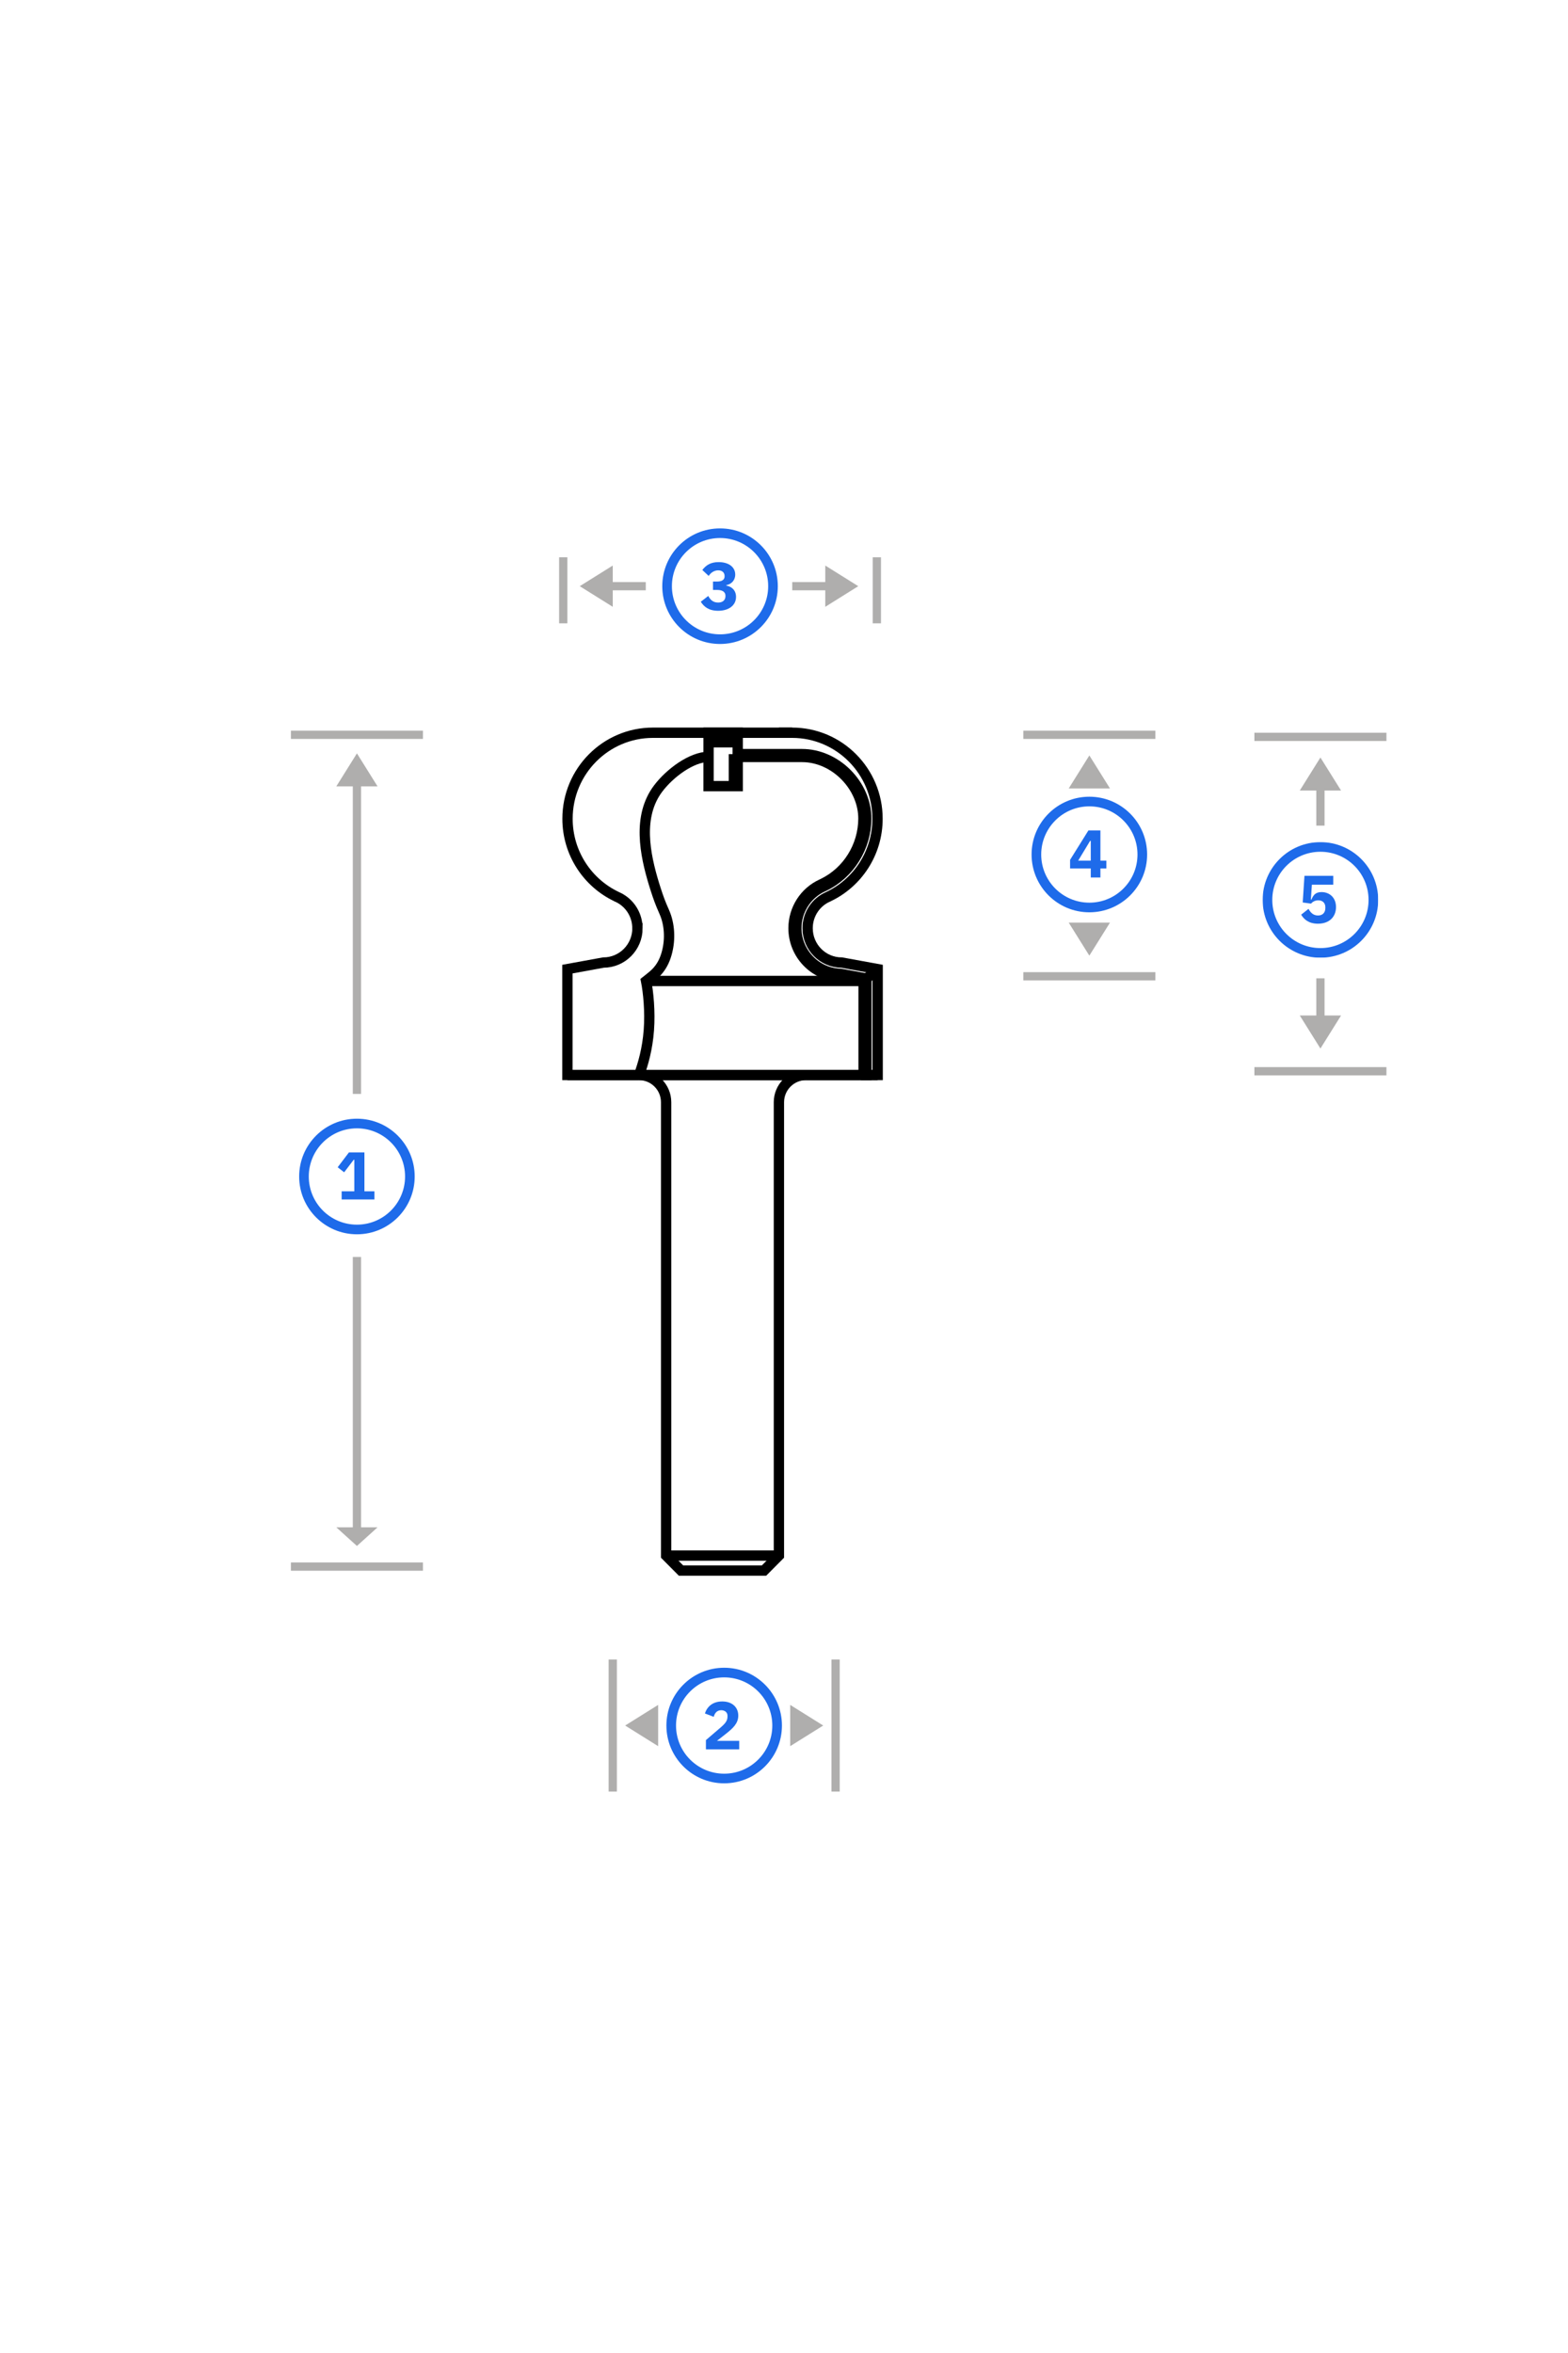 <svg width="760" height="1140" viewBox="0 0 760 1140" fill="none" xmlns="http://www.w3.org/2000/svg">
<rect width="760" height="1140" fill="white"/>
<g clip-path="url(#clip0_1010_789)">
<rect x="612" y="408" width="56" height="56" fill="white"/>
<path fill-rule="evenodd" clip-rule="evenodd" d="M640 459.333C652.887 459.333 663.333 448.887 663.333 436C663.333 423.113 652.887 412.667 640 412.667C627.113 412.667 616.667 423.113 616.667 436C616.667 448.887 627.113 459.333 640 459.333ZM640 464C655.464 464 668 451.464 668 436C668 420.536 655.464 408 640 408C624.536 408 612 420.536 612 436C612 451.464 624.536 464 640 464Z" fill="#1E6BEA"/>
<path d="M646.216 424.333H632.267L631.418 437.236L635.436 437.792C636.024 437.106 637.2 436.191 638.964 436.191C641.087 436.191 642.394 437.498 642.394 439.588V439.85C642.394 442.071 641.185 443.541 638.833 443.541C636.481 443.541 635.207 442.104 634.227 440.34L630.667 443.149C632.039 445.468 634.391 447.526 638.801 447.526C644.419 447.526 647.555 444.096 647.555 439.458C647.555 434.884 644.419 432.206 640.532 432.206C637.625 432.206 636.547 433.676 635.632 435.832H635.371L635.861 428.612H646.216V424.333Z" fill="#1E6BEA"/>
</g>
<rect x="606" y="402" width="68" height="68" stroke="white" stroke-width="12"/>
<path d="M303 836L319 826L319 846L303 836Z" fill="#AFAEAD"/>
<path d="M399 836L383 846L383 826L399 836Z" fill="#AFAEAD"/>
<rect x="299" y="804" width="64" height="4" transform="rotate(90 299 804)" fill="#AFAEAD"/>
<rect x="403" y="868" width="64" height="4" transform="rotate(-90 403 868)" fill="#AFAEAD"/>
<g clip-path="url(#clip1_1010_789)">
<path fill-rule="evenodd" clip-rule="evenodd" d="M351 859.333C363.887 859.333 374.333 848.887 374.333 836C374.333 823.113 363.887 812.667 351 812.667C338.113 812.667 327.667 823.113 327.667 836C327.667 848.887 338.113 859.333 351 859.333ZM351 864C366.464 864 379 851.464 379 836C379 820.536 366.464 808 351 808C335.536 808 323 820.536 323 836C323 851.464 335.536 864 351 864Z" fill="#1E6BEA"/>
<path d="M358.294 843.41H347.514L351.761 840.078C355.027 837.498 357.837 835.113 357.837 831.193C357.837 827.24 354.995 824.333 350.062 824.333C345.325 824.333 342.679 826.979 341.667 830.148L345.946 831.781C346.403 830.05 347.449 828.58 349.605 828.58C351.075 828.58 352.61 829.462 352.61 831.193V831.65C352.61 833.578 351.728 834.852 349.18 837.04L342.157 843.051V847.526H358.294V843.41Z" fill="#1E6BEA"/>
</g>
<path fill-rule="evenodd" clip-rule="evenodd" d="M163 739.968L173 749L183 739.968L175 739.968L175 609L171 609L171 739.968L163 739.968Z" fill="#AFAEAD"/>
<path fill-rule="evenodd" clip-rule="evenodd" d="M183 381L173 365L163 381H171L171 530H175L175 381H183Z" fill="#AFAEAD"/>
<rect x="141" y="354" width="64" height="4" fill="#AFAEAD"/>
<rect x="205" y="761" width="64" height="4" transform="rotate(-180 205 761)" fill="#AFAEAD"/>
<g clip-path="url(#clip2_1010_789)">
<path fill-rule="evenodd" clip-rule="evenodd" d="M173 593.333C185.887 593.333 196.333 582.887 196.333 570C196.333 557.113 185.887 546.667 173 546.667C160.113 546.667 149.667 557.113 149.667 570C149.667 582.887 160.113 593.333 173 593.333ZM173 598C188.464 598 201 585.464 201 570C201 554.536 188.464 542 173 542C157.536 542 145 554.536 145 570C145 585.464 157.536 598 173 598Z" fill="#1E6BEA"/>
<path d="M181.47 581.134V577.182H176.635V558.333H169.122L163.667 565.52L166.803 567.97L171.441 561.894H171.735V577.182H165.594V581.134H181.47Z" fill="#1E6BEA"/>
</g>
<path d="M528 366L538 382H518L528 366Z" fill="#AFAEAD"/>
<path d="M528 463L518 447L538 447L528 463Z" fill="#AFAEAD"/>
<rect x="496" y="354" width="64" height="4" fill="#AFAEAD"/>
<rect x="496" y="471" width="64" height="4" fill="#AFAEAD"/>
<g clip-path="url(#clip3_1010_789)">
<path fill-rule="evenodd" clip-rule="evenodd" d="M528 437.333C540.887 437.333 551.333 426.887 551.333 414C551.333 401.113 540.887 390.667 528 390.667C515.113 390.667 504.667 401.113 504.667 414C504.667 426.887 515.113 437.333 528 437.333ZM528 442C543.464 442 556 429.464 556 414C556 398.536 543.464 386 528 386C512.536 386 500 398.536 500 414C500 429.464 512.536 442 528 442Z" fill="#1E6BEA"/>
<path d="M533.367 425.134V420.757H536.241V416.968H533.367V402.333H527.552L518.667 416.576V420.757H528.695V425.134H533.367ZM528.369 407.396H528.695V416.968H522.587L528.369 407.396Z" fill="#1E6BEA"/>
</g>
<path fill-rule="evenodd" clip-rule="evenodd" d="M630 492L640 508L650 492L642 492L642 474L638 474L638 492L630 492Z" fill="#AFAEAD"/>
<path fill-rule="evenodd" clip-rule="evenodd" d="M650 383L640 367L630 383H638V400H642V383H650Z" fill="#AFAEAD"/>
<rect x="608" y="355" width="64" height="4" fill="#AFAEAD"/>
<rect x="608" y="517" width="64" height="4" fill="#AFAEAD"/>
<path d="M377.532 355L383.922 355" stroke="black" stroke-width="5" stroke-miterlimit="10"/>
<path d="M309.748 520.828L390.649 520.828C383.415 520.828 377.532 526.749 377.532 534.03L377.532 753.661L370.322 760.917L330.076 760.917L322.866 753.661L322.866 534.03C322.866 526.749 316.982 520.828 309.748 520.828Z" stroke="black" stroke-width="5" stroke-miterlimit="10"/>
<path d="M308.952 449.721C308.952 448.435 308.808 447.197 308.542 446.008C307.361 440.815 303.792 436.568 299.042 434.505C298.969 434.432 298.873 434.408 298.801 434.383C284.766 427.71 275.073 413.318 275.073 396.67C275.073 373.663 293.616 355.001 316.476 355.001L383.922 355.001C406.782 355.001 425.325 373.663 425.325 396.67C425.325 413.318 415.631 427.71 401.597 434.383C401.525 434.408 401.428 434.432 401.356 434.505C395.521 437.029 391.445 442.902 391.445 449.721C391.445 458.895 398.824 466.345 407.963 466.345L425.397 469.524L425.397 520.828L275.024 520.828L275.024 469.524L292.459 466.345C301.598 466.345 308.977 458.895 308.977 449.721L308.952 449.721Z" stroke="black" stroke-width="5" stroke-miterlimit="10"/>
<path d="M355.709 365.363L388.769 365.363C396.63 365.363 404.563 368.809 410.543 374.852C416.524 380.895 419.924 388.855 419.875 396.67C419.803 410.503 411.846 423.292 399.572 429.263C399.258 429.384 399.041 429.505 398.824 429.602C390.987 433.218 385.996 441.081 385.996 449.697C385.996 461.564 395.569 471.49 407.36 471.805L419.948 474.087L419.948 520.804L417.223 520.804" stroke="black" stroke-width="5" stroke-miterlimit="10"/>
<path d="M357.566 366.747L388.769 366.747C404.732 366.747 418.573 381.211 418.501 396.67C418.429 409.969 410.833 422.249 398.969 428.025C398.704 428.122 398.438 428.268 398.173 428.413C389.926 432.223 384.621 440.523 384.621 449.721C384.621 462.462 394.749 472.849 407.312 473.213L418.573 475.276L418.573 520.828" stroke="black" stroke-width="5" stroke-miterlimit="10"/>
<path d="M275 520.828L309.748 520.828" stroke="black" stroke-width="5" stroke-miterlimit="10"/>
<path d="M390.65 520.828L417.199 520.828L418.573 520.828L419.924 520.828L425.397 520.828" stroke="black" stroke-width="5" stroke-miterlimit="10"/>
<path d="M418.573 475.275L313.148 475.275" stroke="black" stroke-width="5" stroke-miterlimit="10"/>
<path d="M418.573 475.275L425.421 469.548" stroke="black" stroke-width="5" stroke-miterlimit="10"/>
<path d="M309.748 520.828C311.677 515.61 313.823 508.184 314.498 499.059C315.174 490.08 314.233 480.664 313.148 475.252C315.608 473.213 320.237 470.641 322.673 463.409C324.723 457.341 324.867 450.401 322.914 444.309C322.311 442.416 321.395 440.62 320.647 438.776C319.249 435.427 318.139 431.981 317.054 428.51C312.521 413.707 308.904 395.457 318.983 382.06C324.674 374.513 335.236 366.698 343.411 366.698" stroke="black" stroke-width="5" stroke-miterlimit="10"/>
<path d="M343.435 380.871L357.565 380.871L357.565 355.001L343.435 355.001L343.435 380.871Z" stroke="black" stroke-width="5" stroke-miterlimit="10"/>
<path d="M343.435 359.636L350.452 357.257" stroke="black" stroke-width="5" stroke-miterlimit="10"/>
<path d="M350.452 357.258L350.452 355.001" stroke="black" stroke-width="5" stroke-miterlimit="10"/>
<path d="M355.708 365.363L355.708 380.871" stroke="black" stroke-width="5" stroke-miterlimit="10"/>
<path d="M343.435 359.636L357.565 359.636" stroke="black" stroke-width="5" stroke-miterlimit="10"/>
<path d="M377.532 753.661L322.866 753.661" stroke="black" stroke-width="5" stroke-miterlimit="10"/>
<path d="M416 284L400 294L400 274L416 284Z" fill="#AFAEAD"/>
<path d="M281 284L297 274L297 294L281 284Z" fill="#AFAEAD"/>
<path d="M292 286L292 282L313 282L313 286L292 286Z" fill="#AFAEAD"/>
<path d="M384 286L384 282L404 282L404 286L384 286Z" fill="#AFAEAD"/>
<rect x="275" y="270" width="32" height="4" transform="rotate(90 275 270)" fill="#AFAEAD"/>
<rect x="423" y="302" width="32" height="4" transform="rotate(-90 423 302)" fill="#AFAEAD"/>
<g clip-path="url(#clip4_1010_789)">
<path fill-rule="evenodd" clip-rule="evenodd" d="M349 307.333C361.887 307.333 372.333 296.887 372.333 284C372.333 271.113 361.887 260.667 349 260.667C336.113 260.667 325.667 271.113 325.667 284C325.667 296.887 336.113 307.333 349 307.333ZM349 312C364.464 312 377 299.464 377 284C377 268.536 364.464 256 349 256C333.536 256 321 268.536 321 284C321 299.464 333.536 312 349 312Z" fill="#1E6BEA"/>
<path d="M345.579 281.741V285.824H347.637C350.12 285.824 351.623 286.772 351.623 288.634V288.83C351.623 290.724 350.316 291.933 348.095 291.933C345.645 291.933 344.273 290.594 343.293 288.732L339.667 291.541C341.137 293.86 343.456 295.918 348.095 295.918C353.256 295.918 356.751 293.272 356.751 289.189C356.751 286.053 354.726 284.191 352.015 283.701V283.505C354.367 283.08 356.359 281.284 356.359 278.376C356.359 274.718 353.191 272.333 348.291 272.333C344.371 272.333 342.149 273.901 340.418 276.155L343.489 279.03C344.632 277.298 346.298 276.318 348.127 276.318C350.055 276.318 351.198 277.429 351.198 279.062V279.291C351.198 280.696 350.12 281.741 347.703 281.741H345.579Z" fill="#1E6BEA"/>
</g>
<defs>
<clipPath id="clip0_1010_789">
<rect x="612" y="408" width="56" height="56" fill="white"/>
</clipPath>
<clipPath id="clip1_1010_789">
<rect width="56" height="56" fill="white" transform="translate(323 808)"/>
</clipPath>
<clipPath id="clip2_1010_789">
<rect width="56" height="56" fill="white" transform="translate(145 542)"/>
</clipPath>
<clipPath id="clip3_1010_789">
<rect width="56" height="56" fill="white" transform="translate(500 386)"/>
</clipPath>
<clipPath id="clip4_1010_789">
<rect width="56" height="56" fill="white" transform="translate(321 256)"/>
</clipPath>
</defs>
</svg>

